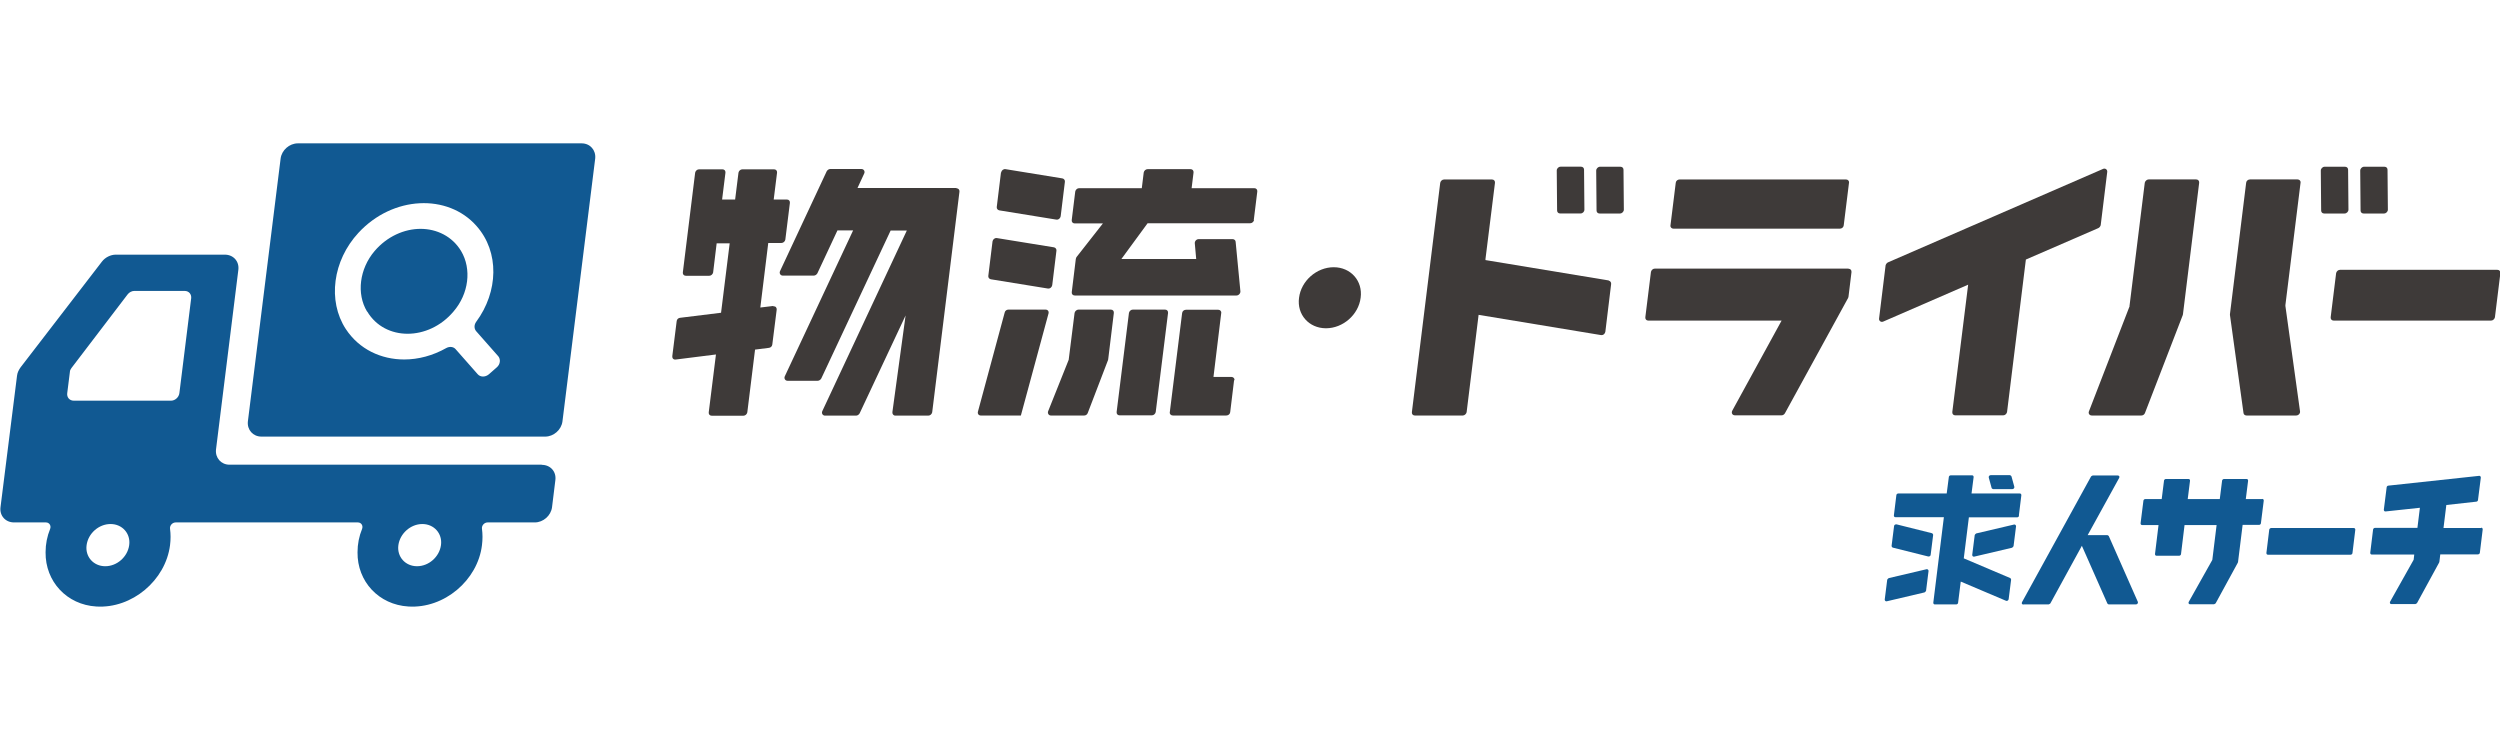 <?xml version="1.0" encoding="UTF-8"?>
<svg id="_レイヤー_1" data-name="レイヤー_1" xmlns="http://www.w3.org/2000/svg" width="100" height="30" version="1.1" viewBox="0 0 100 30">
  <!-- Generator: Adobe Illustrator 29.7.1, SVG Export Plug-In . SVG Version: 2.1.1 Build 8)  -->
  <defs>
    <style>
      .st0 {
        fill: #3e3a39;
      }

      .st1 {
        fill: #115992;
      }
    </style>
  </defs>
  <path class="st1" d="M5.168,21.805c-.063.468-.486.844-.958.844s-.81-.384-.746-.844c.063-.468.486-.844.958-.844s.81.384.746.844M17.639,21.805c-.063.468-.486.844-.958.844s-.81-.384-.746-.844c.063-.461.486-.844.958-.844s.81.384.746.844M21.667,18.588h-12.485c-.338,0-.577-.272-.542-.607l.894-7.188c.042-.335-.197-.607-.542-.607h-4.359c-.204,0-.422.105-.556.279L.823,14.694c-.07.098-.127.209-.141.328L.02,20.29c-.042.335.197.607.542.607h1.275c.134,0,.218.126.169.258-.12.293-.183.607-.183.935-.014,1.172.852,2.1,2.028,2.17,1.429.091,2.774-1.047,2.951-2.456.028-.223.028-.44,0-.649-.021-.133.092-.258.225-.258h7.288c.134,0,.218.126.169.258-.12.293-.183.607-.183.935-.014,1.172.852,2.1,2.035,2.17,1.429.091,2.774-1.047,2.943-2.456.028-.223.028-.44,0-.649-.021-.133.092-.258.225-.258h1.887c.338,0,.648-.272.69-.607l.134-1.089c.042-.335-.197-.607-.542-.607M21.808,17.464h-11.351c-.338,0-.577-.272-.542-.607l1.31-10.516c.042-.335.352-.607.69-.607h11.351c.338,0,.577.272.542.607l-1.31,10.516c-.042.335-.352.607-.69.607M19.928,14.247l-.88-.998c-.085-.098-.092-.251,0-.377.887-1.2.937-2.791.014-3.831-1.148-1.305-3.352-1.214-4.725.272-1.028,1.11-1.239,2.722-.507,3.845.535.816,1.415,1.221,2.338,1.221.563,0,1.148-.153,1.69-.461.134-.07.289-.049.373.056l.88.998c.106.119.303.119.444,0l.317-.279c.141-.119.162-.321.056-.447M14.682,12.461c-.43-.712-.303-1.71.303-2.421.5-.586,1.19-.886,1.838-.886s1.268.3,1.62.886c.43.719.31,1.71-.303,2.421-1,1.186-2.746,1.186-3.451,0h-.007ZM7.647,11.931l-.472,3.796c-.021.167-.176.3-.331.3h-3.894c-.169,0-.282-.133-.261-.3l.106-.844c0-.063.028-.112.063-.161l2.246-2.945c.063-.084.169-.14.268-.14h2.014c.169,0,.282.133.261.3h0v-.007h0Z"/>
  <path class="st0" d="M54.426,11.91c-.084.677-.704,1.221-1.387,1.221s-1.169-.551-1.077-1.221c.084-.677.704-1.221,1.387-1.221s1.169.551,1.077,1.221"/>
  <path class="st0" d="M99.895,10.793h-6.295c-.077,0-.141.063-.155.133l-.218,1.765c-.007.077.042.133.12.133h6.295c.077,0,.141-.063.155-.133l.218-1.765c.007-.077-.042-.133-.12-.133"/>
  <path class="st0" d="M84.114,6.76l-8.591,3.733c-.049.021-.084.07-.099.119l-.261,2.128c-.014.098.084.167.176.119l3.387-1.472-.634,5.094c-.007.077.042.133.12.133h1.915c.077,0,.141-.063.155-.133l.753-6.099,2.894-1.256c.049-.021.084-.07.099-.119l.261-2.128c.014-.098-.085-.167-.176-.119h0Z"/>
  <path class="st0" d="M66.819,9.014l.211-1.703c.007-.077.077-.133.155-.133h6.655c.077,0,.134.063.12.133l-.211,1.703c-.007.077-.077.133-.155.133h-6.655c-.077,0-.134-.063-.12-.133M73.946,10.744h-7.753c-.077,0-.141.063-.155.133l-.225,1.814c-.007.077.042.133.12.133h5.331l-1.972,3.601c-.049.091,0,.188.106.188h1.866c.056,0,.106-.035.134-.084l2.528-4.613s.014-.035.014-.049l.12-.984c.007-.077-.042-.133-.12-.133h-.007l.014-.007h0Z"/>
  <path class="st0" d="M91.417,12.245l.584,4.208c.014.084-.063.167-.155.167h-1.986c-.063,0-.113-.042-.12-.098l-.542-3.922v-.035l.648-5.255c.007-.077.077-.133.155-.133h1.901c.077,0,.134.063.12.133l-.606,4.892v.035h0v.007h0ZM85.185,12.245l-1.627,4.208c-.035.084.021.167.113.167h1.986c.063,0,.12-.042.141-.098l1.514-3.922s.007-.021.007-.035l.648-5.255c.007-.077-.042-.133-.12-.133h-1.901c-.07,0-.141.063-.155.133l-.606,4.892s0,.021-.007.035h0l.007.007h0ZM93.804,6.669h-.817c-.085,0-.155.077-.155.154l.014,1.598c0,.07.049.119.12.119h.817c.085,0,.155-.077.155-.153l-.014-1.598c0-.07-.049-.119-.12-.119M95.381,6.669h-.817c-.084,0-.155.077-.155.154l.014,1.598c0,.07.049.119.12.119h.817c.085,0,.155-.077.155-.153l-.014-1.598c0-.07-.049-.119-.12-.119"/>
  <path class="st0" d="M63.362,6.788l.014,1.598c0,.084-.07.153-.155.153h-.817c-.07,0-.12-.049-.12-.119l-.014-1.598c0-.084.07-.154.155-.154h.817c.07,0,.12.049.12.119M64.82,6.669h-.817c-.084,0-.155.077-.155.154l.014,1.598c0,.07.049.119.12.119h.817c.084,0,.155-.077.155-.153l-.014-1.598c0-.07-.049-.119-.12-.119M64.355,11.219l-4.936-.816v-.042l.38-3.049c.007-.077-.042-.133-.12-.133h-1.915c-.077,0-.141.063-.155.133l-1.134,9.176c-.007.077.042.133.12.133h1.915c.07,0,.141-.063.155-.133l.479-3.894,4.894.809c.085.014.162-.049.176-.133l.232-1.912c.007-.063-.035-.119-.099-.133h0l.007-.007h0Z"/>
  <path class="st0" d="M49.363,15.21l-.155,1.277c-.007.077-.077.133-.155.133h-2.141c-.077,0-.134-.063-.12-.133l.493-3.964c.007-.077.077-.133.155-.133h1.289c.077,0,.134.063.12.133l-.31,2.554h.718c.077,0,.134.063.12.133h-.014ZM46.602,12.384h-1.289c-.077,0-.141.063-.155.133l-.493,3.964c-.007.077.042.133.12.133h1.289c.077,0,.141-.063.155-.133l.493-3.964c.007-.077-.042-.133-.12-.133M44.455,12.384h-1.317c-.07,0-.141.063-.155.133l-.232,1.849s0,.028-.007.035l-.817,2.045c-.035.084.021.174.106.174h1.338c.063,0,.12-.042.141-.105l.81-2.114s.007-.021.007-.035l.225-1.849c.007-.077-.042-.133-.12-.133h.021ZM50.151,8.804l.141-1.144c.007-.077-.042-.133-.12-.133h-2.507l.077-.628c.007-.077-.042-.133-.12-.133h-1.718c-.077,0-.141.063-.155.133l-.077.628h-2.507c-.077,0-.141.063-.155.133l-.141,1.144c-.007.077.042.133.12.133h1.127l-1.056,1.347s-.028.049-.028.077l-.162,1.326c-.007.077.042.133.12.133h6.471c.084,0,.162-.084.155-.168l-.19-1.975c0-.063-.056-.112-.12-.112h-1.359c-.085,0-.162.077-.155.168l.056.628h-2.993l1.049-1.431h4.105c.077,0,.141-.063.155-.133h0l-.014.007h0ZM40.039,6.899l-.169,1.382c-.007.063.035.119.099.133l2.282.37c.084.014.162-.049.176-.133l.169-1.382c.007-.063-.035-.119-.099-.133l-2.275-.37c-.084-.014-.162.049-.176.133M39.701,9.656l-.169,1.382c-.007.063.035.119.099.133l2.282.37c.084.014.162-.049.176-.133l.169-1.382c.007-.063-.035-.119-.099-.133l-2.282-.37c-.084-.014-.162.049-.176.133M40.835,16.62l1.106-4.082c.021-.084-.028-.154-.12-.154h-1.486c-.07,0-.134.049-.148.119l-1.07,3.964c-.021.084.028.154.12.154h1.606"/>
  <path class="st0" d="M38.265,7.52h-3.965l.268-.579c.042-.084-.014-.181-.113-.181h-1.246c-.056,0-.113.042-.141.091l-1.866,3.992c-.042.084.014.181.106.181h1.246c.056,0,.113-.042.141-.091l.803-1.717h.627l-2.732,5.834c-.042.084.014.181.106.181h1.211c.056,0,.113-.042.141-.091l2.774-5.918h.648l-3.38,7.222c-.042.084.014.181.106.181h1.246c.056,0,.113-.042.141-.091l1.838-3.915-.528,3.866c-.007.077.042.14.12.14h1.317c.077,0,.141-.063.155-.133l1.091-8.827c.007-.077-.042-.133-.12-.133v-.014h.007Z"/>
  <path class="st0" d="M30.934,12.238l-.521.063.317-2.582h.528c.077,0,.141-.063.155-.133l.183-1.472c.007-.077-.042-.133-.12-.133h-.528l.134-1.075c.007-.077-.042-.133-.12-.133h-1.268c-.077,0-.141.063-.155.133l-.134,1.075h-.521l.134-1.075c.007-.077-.042-.133-.12-.133h-.937c-.077,0-.141.063-.155.133l-.493,3.992c-.007.077.042.133.12.133h.937c.077,0,.141-.063.155-.133l.141-1.165h.521l-.345,2.777-1.641.202c-.07.007-.127.063-.134.133l-.176,1.403c-.007.084.049.147.141.133l1.606-.202-.289,2.317c-.007.077.042.133.12.133h1.268c.077,0,.141-.063.155-.133l.31-2.512.556-.07c.07-.007.127-.063.134-.133l.176-1.396c.007-.084-.049-.14-.134-.133h0v-.014h0Z"/>
  <path class="st1" d="M94.149,21.121h-3.303c-.035,0-.077.035-.077.07l-.113.928c0,.042.021.07.063.07h3.303c.042,0,.077-.035.077-.07l.113-.928c0-.042-.021-.07-.063-.07"/>
  <path class="st1" d="M90.487,19.962h-.655l.092-.733c0-.042-.021-.07-.063-.07h-.901c-.035,0-.077.035-.077.07l-.092.733h-1.282l.092-.733c0-.042-.021-.07-.063-.07h-.901c-.042,0-.077.035-.077.07l-.092.733h-.655c-.042,0-.077.035-.077.07l-.113.9c0,.042.021.07.063.07h.655l-.141,1.158c0,.042.021.07.063.07h.901c.042,0,.077-.035.077-.07l.141-1.158h1.282l-.169,1.375s0,.021-.007.028l-.937,1.668c-.028.049,0,.098.049.098h.958s.056-.021.07-.042l.887-1.626s0-.021.007-.028l.183-1.479h.655c.042,0,.077-.035.077-.07l.113-.9c0-.042-.021-.07-.063-.07h0v.007h0Z"/>
  <path class="st1" d="M99.247,21.121h-1.507l.113-.921,1.197-.133c.035,0,.07-.035.07-.07l.113-.893c0-.042-.028-.077-.07-.07l-3.627.391c-.035,0-.07.035-.07.07l-.113.893c0,.042.028.077.07.07l1.373-.147-.099.803h-1.697c-.035,0-.077.035-.077.07l-.113.928c0,.042.021.07.063.07h1.697l-.021.188s0,.021-.007.028l-.937,1.668c-.028.049,0,.098.049.098h.958s.056-.021.07-.042l.887-1.626s0-.021.007-.028l.035-.293h1.507c.042,0,.077-.035.077-.07l.113-.928c0-.042-.021-.07-.063-.07h0v.014h0Z"/>
  <path class="st1" d="M80.945,24.177h1s.056-.021.07-.042l1.26-2.303,1.021,2.31s.035.035.056.035h1.084c.056,0,.099-.056.077-.105l-1.162-2.631s-.035-.035-.056-.035h-.789l1.261-2.289c.028-.049,0-.098-.056-.098h-1s-.056.021-.07.042l-2.76,5.024c-.028.049,0,.098.056.098h0l.007-.007h0Z"/>
  <path class="st1" d="M77.326,21.4l-.099.789c0,.049-.049.077-.099.07l-1.422-.356s-.049-.035-.042-.07l.099-.789c0-.042.049-.077.099-.07l1.422.356s.049.035.042.07M77.065,22.768l-1.514.356s-.056.035-.063.07l-.099.789c0,.042.035.077.077.07l1.514-.356s.056-.035.063-.07l.099-.789c0-.042-.035-.077-.077-.07M80.565,20.981l-1.514.356s-.056.035-.063.07l-.099.789c0,.049.035.077.077.07l1.514-.356s.056-.035.063-.07l.099-.789c0-.042-.035-.077-.077-.07M80.755,20.618l.099-.809c0-.042-.021-.07-.063-.07h-1.93l.084-.656c0-.042-.021-.07-.063-.07h-.852c-.042,0-.077.035-.077.07l-.085.656h-1.937c-.042,0-.077.035-.077.07l-.099.809c0,.042.021.07.063.07h1.937l-.423,3.419c0,.042.021.07.063.07h.852c.042,0,.077-.035.077-.07l.106-.844,1.81.768c.042.021.099-.014.106-.063l.099-.782s-.014-.056-.035-.063l-1.859-.789.204-1.64h1.929c.042,0,.077-.035.077-.07h0l-.007-.007h0ZM79.664,19.523s.035.042.063.042h.768c.049,0,.092-.049.077-.098l-.113-.412s-.035-.049-.063-.049h-.768c-.049,0-.092.049-.077.098l.113.412v.007h0Z"/>
</svg>